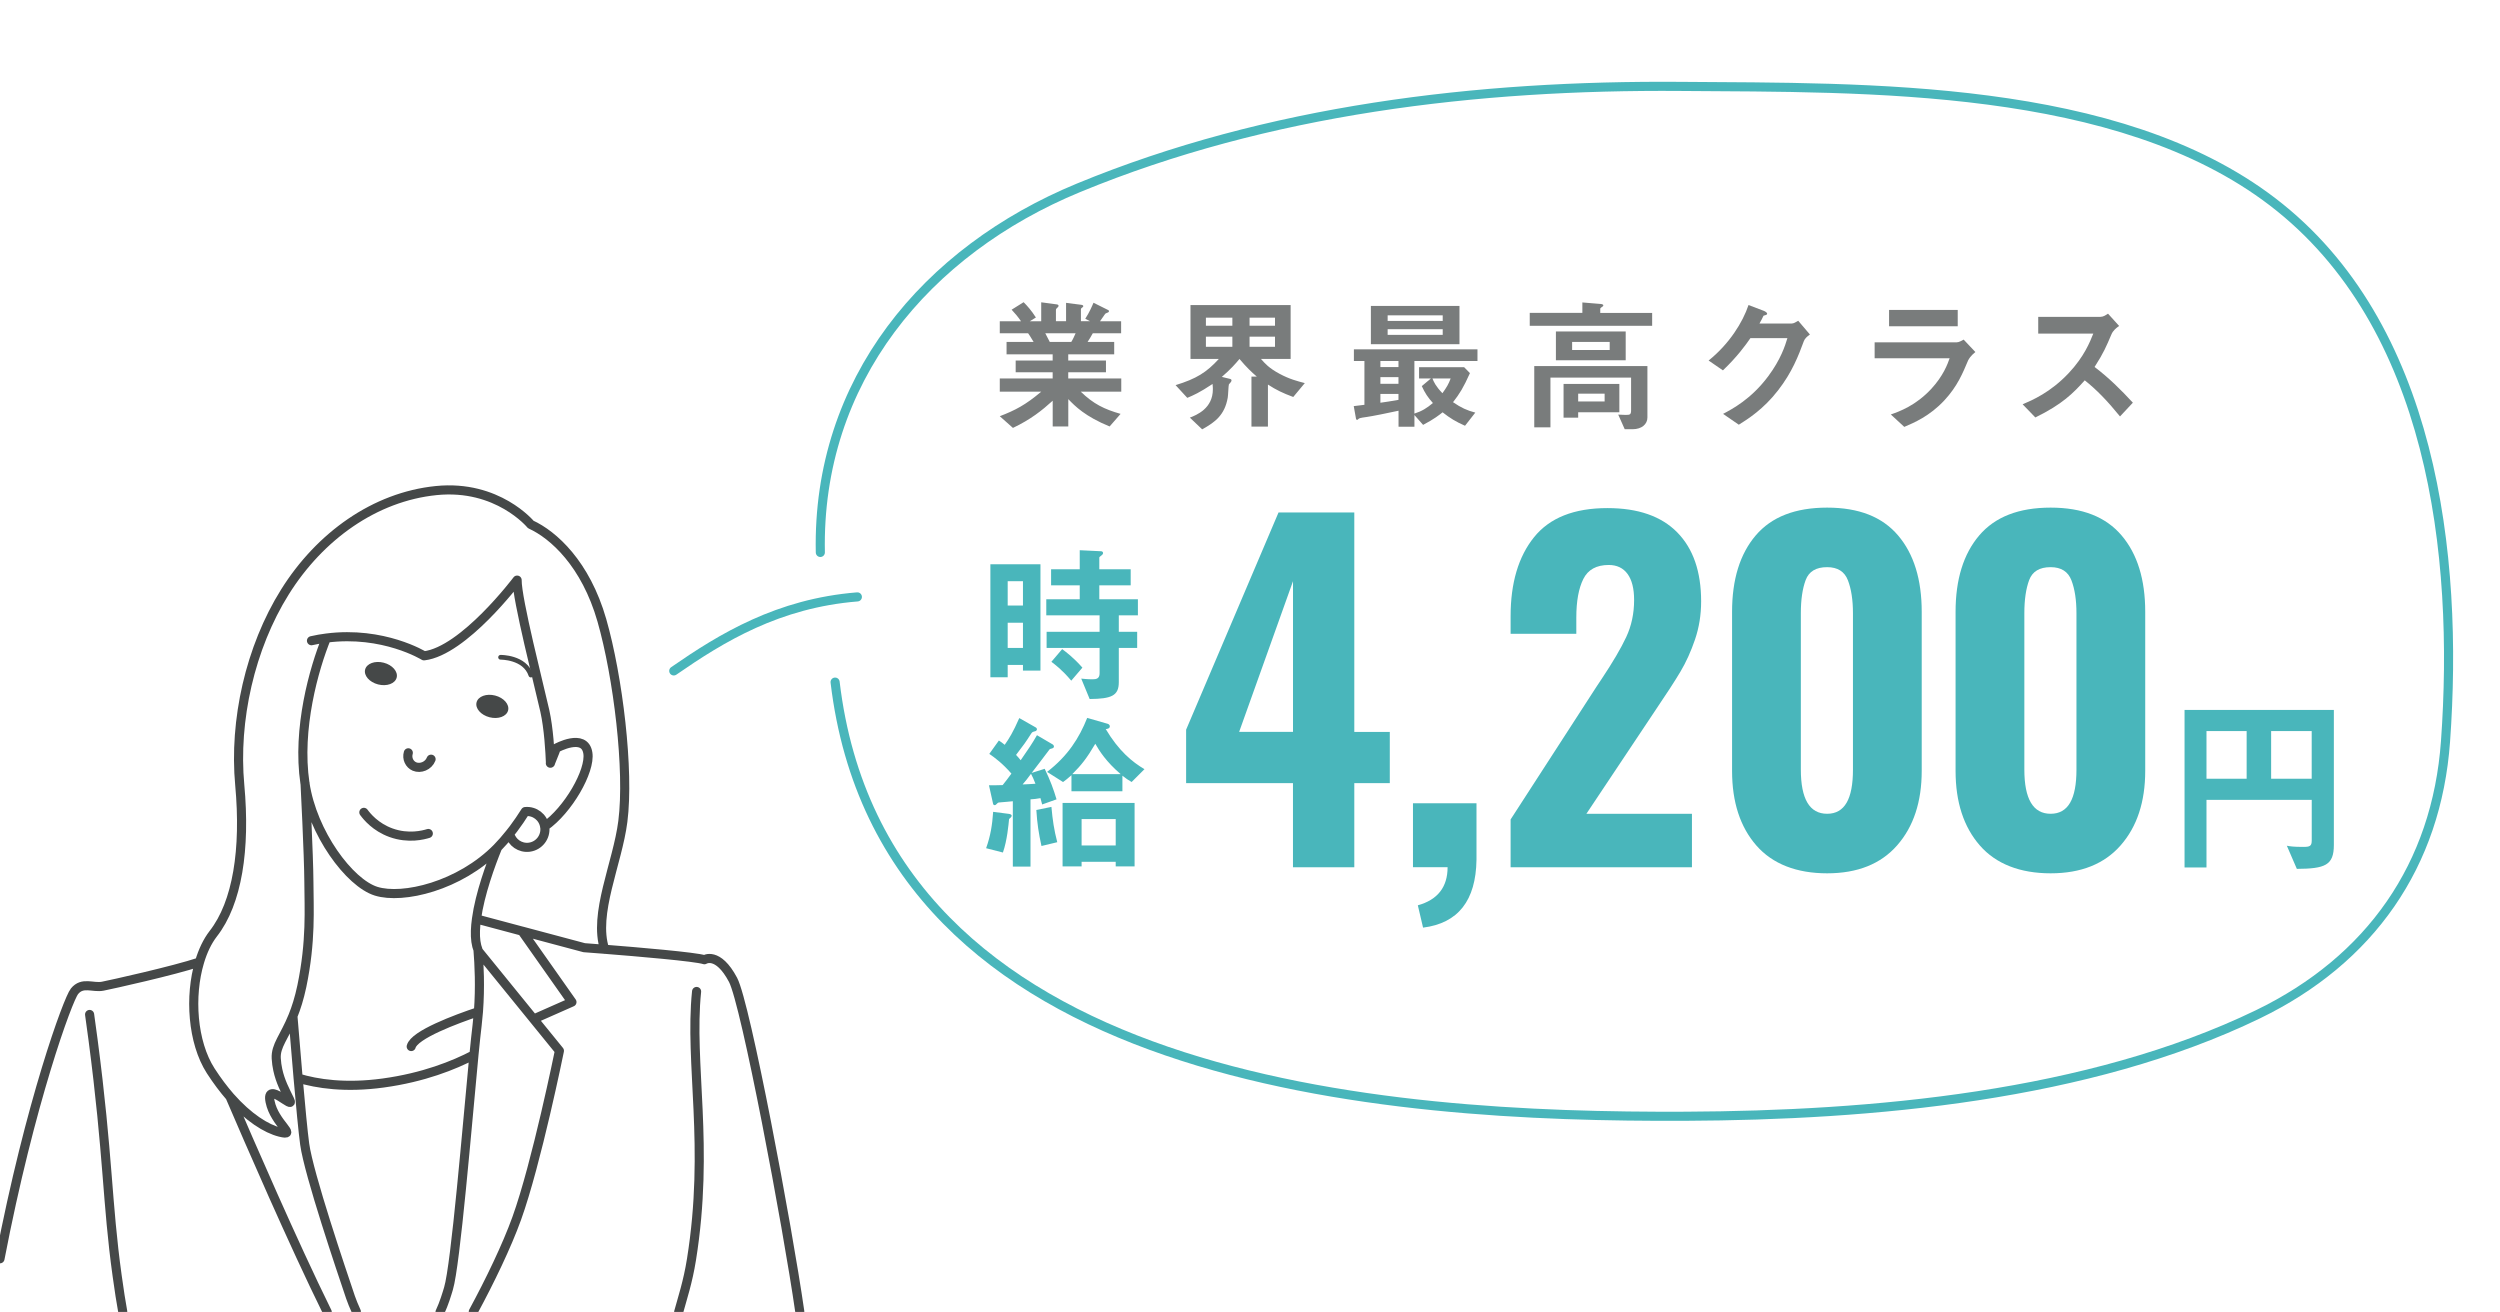 <svg viewBox="0 0 686 360" xmlns="http://www.w3.org/2000/svg"><path d="m184.88 184.1c13.21-9.15 28.65-18.56 50.38-20.31" fill="none" stroke="#49b6bb" stroke-linecap="round" stroke-linejoin="round" stroke-width="2.5"/><g fill="#49b6bb"><path d="m354.8 214.89h-29.33v-14.66l25.36-59.61h20.79v60.22h9.74v14.06h-9.74v23.08h-16.83v-23.08zm0-14.06v-41.35l-14.78 41.35z"/><path d="m389.05 248.42c5.45-1.52 8.17-5.01 8.17-10.46h-9.5v-17.55h17.43v15.5c-.16 11.22-5.05 17.43-14.66 18.63l-1.44-6.13z"/><path d="m414.51 224.86 23.56-36.42 1.44-2.16c3.04-4.57 5.29-8.39 6.73-11.48 1.44-3.08 2.16-6.47 2.16-10.16 0-3.12-.6-5.51-1.8-7.15s-2.93-2.46-5.17-2.46c-3.37 0-5.69 1.28-6.97 3.85s-1.92 6.09-1.92 10.58v4.45h-18.03v-4.81c0-9.13 2.14-16.37 6.43-21.69 4.29-5.33 11-7.99 20.13-7.99 8.41 0 14.8 2.22 19.17 6.67s6.55 10.76 6.55 18.93c0 3.69-.56 7.17-1.68 10.46s-2.45 6.21-3.97 8.77c-1.52 2.57-3.89 6.21-7.09 10.94l-18.75 28.12h28.97v14.66h-49.76v-13.1z"/><path d="m481.95 232.01c-4.45-5.09-6.67-11.92-6.67-20.49v-43.63c0-8.89 2.16-15.88 6.49-20.97s10.86-7.63 19.59-7.63 15.14 2.54 19.47 7.63 6.49 12.08 6.49 20.97v43.63c0 8.49-2.24 15.31-6.73 20.43-4.49 5.13-10.9 7.69-19.23 7.69s-14.96-2.54-19.41-7.63zm26.5-20.85v-42.91c0-3.61-.46-6.61-1.38-9.01s-2.82-3.61-5.71-3.61c-3.05 0-5.01 1.18-5.89 3.55-.88 2.36-1.32 5.39-1.32 9.07v42.91c0 8.09 2.4 12.14 7.21 12.14s7.09-4.04 7.09-12.14z"/><path d="m543.28 232.01c-4.45-5.09-6.67-11.92-6.67-20.49v-43.63c0-8.89 2.16-15.88 6.49-20.97s10.86-7.63 19.59-7.63 15.14 2.54 19.47 7.63 6.49 12.08 6.49 20.97v43.63c0 8.49-2.24 15.31-6.73 20.43-4.49 5.13-10.9 7.69-19.23 7.69s-14.96-2.54-19.41-7.63zm26.5-20.85v-42.91c0-3.61-.46-6.61-1.38-9.01s-2.82-3.61-5.71-3.61c-3.05 0-5.01 1.18-5.89 3.55-.88 2.36-1.32 5.39-1.32 9.07v42.91c0 8.09 2.4 12.14 7.21 12.14s7.09-4.04 7.09-12.14z"/></g><g fill="#797c7c"><path d="m296.54 107.46c3.53 3.41 6.5 4.84 10.95 6.11l-3.01 3.45c-6.7-2.74-9.52-5.59-11.34-7.5v7.5h-4.28v-7.06c-2.97 2.7-6.07 5.16-10.91 7.46l-3.61-3.21c4.24-1.63 7.06-3.09 11.38-6.74h-11.38v-3.61h14.51v-1.71h-10.15v-3.21h10.15v-1.71h-12.65v-3.41h7.42c-.99-1.63-1.11-1.82-1.51-2.38h-7.77v-3.29h5.83c-.75-1.11-1.67-2.22-2.58-3.17l3.29-2.06c.95.95 2.14 2.26 3.37 4.2l-1.67 1.03h3.13v-5.2l4.4.59c.12 0 .36.16.36.36 0 .24-.2.4-.32.52-.2.16-.4.36-.4.63v3.09h2.78v-5.04l4.28.55c.2.04.44.12.44.36 0 .16-.12.28-.32.4-.12.08-.32.24-.32.44v3.29h2.5l-1.31-.67c1.19-1.86 1.86-3.45 2.26-4.4l3.97 1.98c.12.04.28.16.28.32s-.16.32-.24.36c-.12.04-.67.24-.79.36-.08.08-1.19 1.74-1.43 2.06h5.79v3.29h-7.77c-.52.95-.91 1.59-1.43 2.38h7.3v3.41h-12.61v1.71h10.35v3.21h-10.35v1.71h14.55v3.61h-11.14zm-9.72-16.02c.52.99.55 1.11 1.23 2.38h5.91c.48-.75.87-1.67 1.19-2.38z"/><path d="m354.86 108.93c-2.97-1.11-4.6-1.9-6.94-3.41v11.54h-4.52v-13.72h1.47c-1.51-1.31-2.7-2.42-4.76-4.84-1.15 1.39-2.38 2.78-4.84 4.92l2.26.55c.28.08.4.24.4.4 0 .2-.12.36-.16.44-.08.12-.48.56-.56.67-.12.2-.2 3.09-.32 3.65-.83 4.72-3.41 6.7-7.02 8.68l-3.37-3.21c1.82-.71 6.31-2.5 6.31-7.77 0-.08 0-.79-.08-1.47-3.57 2.38-5.31 3.13-6.94 3.81l-3.21-3.49c5.71-1.75 8.49-3.49 11.86-7.18h-7.77v-14.79h27.48v14.79h-8.13c1.07 1.23 2.18 2.5 5.04 4.04 2.78 1.51 5 2.06 6.98 2.58l-3.17 3.81zm-16.7-21.77h-7.26v2.22h7.26zm0 5.23h-7.26v2.78h7.26zm11.7-5.23h-6.98v2.22h6.98zm0 5.23h-6.98v2.78h6.98z"/><path d="m388.11 99.05v14.44c2.1-.67 3.41-1.51 5.08-2.9-1.39-1.55-2.18-2.74-3.05-4.64l2.5-2.1h-3.25v-3.09h12.37l1.59 1.63c-1.78 3.97-2.86 5.71-4.64 7.97 2.26 1.55 3.85 2.26 6.11 2.86l-2.82 3.61c-2.5-1.11-4.08-2.06-6.15-3.69-.95.75-2.26 1.82-5.35 3.45l-2.38-2.7v3.21h-4.36v-4.4c-2.7.6-7.26 1.51-8.68 1.71-.4.04-2.02.28-2.18.44-.16.12-.36.36-.48.36-.2 0-.32-.16-.32-.24l-.63-3.53c1.79-.2 2.3-.28 2.93-.36v-12.02h-2.89v-3.21h33.91v3.21h-17.29zm-11.94-4.6v-10.51h24.31v10.51zm7.57 4.6h-4.96v1.67h4.96zm0 4.44h-4.96v1.82h4.96zm0 4.6h-4.96v2.42c1.43-.2 2.82-.4 4.96-.79zm12.14-21.57h-15.11v1.55h15.11zm0 3.81h-15.11v1.55h15.11zm-2.82 13.52c.36.91.87 2.1 2.74 4.05 1.15-1.59 1.71-2.54 2.26-4.05z"/><path d="m419.76 89.38v-3.53h14.44v-2.86l4.8.4c.16 0 .95.04.95.4 0 .2-.2.36-.44.48-.28.2-.4.32-.4.48v1.11h14.24v3.53h-33.59zm28.2 28.39h-2.14l-1.78-4c.32 0 1.55.08 2.02.08 1.23 0 1.51-.08 1.51-1.31v-8.92h-22.13v13.64h-4.44v-16.81h31.05v14.12c0 1.82-1.55 3.21-4.08 3.21zm-21.02-18.92v-7.89h19.15v7.89zm6.11 14.28v1.47h-4.01v-9.24h15.31v7.77zm8.65-19.31h-10.31v2.22h10.31zm-1.39 14.2h-7.26v2.14h7.26z"/><path d="m494.94 93.7c-1.43 3.85-3.17 8.45-7.06 13.44-4 5.16-8.21 7.81-10.75 9.4l-4.32-2.97c2.46-1.31 7.69-4.01 12.41-10.35 3.41-4.6 4.6-8.29 5.24-10.43h-10.15c-1.35 1.94-3.53 5-7.54 8.84l-3.93-2.7c5.67-4.56 9.36-10.47 10.95-15.23l4.08 1.55c.24.08 1.03.44 1.03.83 0 .32-.44.4-.99.55-.24.59-.71 1.39-1.11 2.14h8.88c.48 0 1.11-.36 1.75-.75l3.21 3.77c-.79.56-1.39 1.07-1.71 1.9z"/><path d="m540.09 98.81c-1.51 3.57-2.97 7.18-6.54 11.03-4.04 4.36-8.41 6.19-11.02 7.3l-3.69-3.41c2.38-.83 6.82-2.42 11.1-7.02 3.33-3.61 4.48-6.82 5.04-8.41h-20.58v-4.36h22.49c.63 0 1.47-.48 1.94-.75l3.21 3.41c-1.39 1.11-1.82 1.98-1.94 2.22zm-21.73-9.28v-4.48h18.84v4.48z"/><path d="m581.74 114.28c-3.61-4.44-6.42-7.3-9.68-9.92-3.17 3.53-6.11 6.54-13.56 10.19l-3.49-3.61c2.58-1.11 7.61-3.21 12.65-8.57 4.28-4.56 5.83-8.57 6.74-10.83h-15.11v-4.6h17.09c.75 0 1.35-.4 2.06-.87l3.05 3.37c-.79.56-1.67 1.23-2.14 2.38-1.35 3.17-2.1 5-4.6 8.88 3.85 2.9 7.26 6.27 10.51 9.8l-3.53 3.77z"/></g><path d="m630.25 238.41-2.74-6.34c.86.16 1.77.32 4.52.32 1.77 0 2.31-.21 2.31-1.77v-11.13h-28.88v18.55h-6.02v-43.23h40.97v37.05c0 5.59-2.42 6.51-10.16 6.56zm-13.77-37.8h-11.02v13.07h11.02zm17.85 0h-11.13v13.07h11.13z" fill="#49b6bb"/><path d="m280.7 184v-1.55h-4.19v3.39h-4.75v-31.01h13.74v29.18h-4.8zm0-24.52h-4.19v6.68h4.19zm0 11.39h-4.19v6.92h4.19zm26.3-2.02v4.52h5.04v4.42h-5.04v9.41c0 3.72-2.02 4.56-8 4.61l-2.31-5.6c1.65.19 2.96.19 3.11.19 1.04 0 1.93-.19 1.93-1.65v-6.96h-14.54v-4.42h14.54v-4.52h-14.63v-4.42h9.18v-3.81h-7.86v-4.42h7.86v-5.22l5.79.28c.33 0 .61.14.61.52 0 .24-.24.52-.47.66-.47.38-.56.38-.56.61v3.15h8.61v4.42h-8.61v3.81h10.59v4.42h-5.22zm-13.04 17.93c-2.63-3.11-4.47-4.42-5.46-5.18l2.96-3.48c1.13.85 3.06 2.26 5.55 5.08l-3.06 3.58z" fill="#49b6bb"/><path d="m276.89 224.75c-.14 1.41-.52 5.88-1.69 9.18l-4.61-1.18c1.22-3.43 1.69-6.4 1.93-9.98l4.33.56c.28.05.75.14.75.52 0 .28-.33.61-.71.89zm9.08-4c-.09-.42-.19-.71-.47-1.74-.99.19-1.84.28-2.73.33v18.45h-4.85v-17.93c-1.6.14-1.79.19-3.11.28-.71.05-.94.05-1.13.28-.33.33-.52.52-.71.52-.38 0-.42-.24-.47-.38l-1.13-5.08c1.27 0 2.54 0 3.76-.05.85-1.04 1.6-2.07 2.4-3.15-2.45-2.82-4.56-4.38-6.07-5.41l2.63-3.67c.66.42.94.66 1.6 1.18 1.22-1.74 2.26-3.39 4-7.34l4.47 2.54c.28.14.38.38.38.52 0 .19-.19.52-.52.56-.71.19-.75.19-1.08.66-1.6 2.49-1.84 2.82-4.14 5.83.47.47.89.99 1.27 1.46 2.12-3.06 3.15-4.56 4.47-6.87l4.33 2.54c.28.19.33.47.33.56 0 .14-.09.42-.47.52-.57.14-.66.14-.85.42-1.36 1.74-3.43 4.61-4.8 6.31l3.58-1.13c1.55 3.2 2.45 5.69 3.25 8.38l-3.95 1.41zm-3.06-8.42c-.85 1.18-1.6 2.12-2.31 2.92.71 0 2.59-.14 3.53-.19-.56-1.37-.75-1.88-1.22-2.73zm2.87 19.81c-.75-3.39-1.18-6.17-1.41-9.88l4.14-.85c.33 3.62.71 6.26 1.6 9.69zm24.75-17.55c-.94-.56-1.55-.94-2.54-1.74v4.28h-13.98v-4.42c-1.04.94-1.55 1.32-2.31 1.88l-4.38-2.78c5.69-4.38 8.8-9.27 11.01-14.82l5.55 1.6c.24.05.66.28.66.71 0 .66-.89.75-1.13.75 3.58 6.02 7.29 9.04 10.63 11.01l-3.53 3.53zm-4.38 23.15v-1.27h-9.36v1.27h-5.22v-17.41h19.76v17.41zm-5.6-33.65c-2.35 4-3.81 5.83-6.31 8.33h13.27c-4-3.43-5.83-6.35-6.96-8.33zm5.6 20.66h-9.36v7.25h9.36z" fill="#49b6bb"/><path d="m225.1 151.59c-.97-47.14 29.03-82.8 70.86-100.06 52-21.46 109.32-28.25 165.2-27.82 51.21.39 119.9-.89 162.46 31.69 43.93 33.62 51.12 96.73 47.43 148.04-2.45 34.04-20.63 59.95-51.46 74.88-46.55 22.53-106.06 27.75-157.12 27.98-81.75.36-220.11-8.36-233.32-119.13" fill="none" stroke="#49b6bb" stroke-linecap="round" stroke-linejoin="round" stroke-width="2.5"/><path d="m151.05 209.41c-.12-3.05-.47-9.48-1.55-14.34-1.48-6.61-7.7-30.82-7.6-35.89 0 0-14.65 19.48-25.55 20.78 0 0-11.15-6.89-26.76-4.88-1.35.17-2.71.4-4.12.73m80.46 84.68c-3.22-9.67 3.53-23.6 4.98-35.1 1.79-14.04-1.31-39.66-5.76-55.19-4.45-15.51-13.3-23.45-19.51-26.29 0 0-9.07-11.01-25.94-9.3s-31.92 12.5-41.5 27.8-14.05 35.33-12.41 52.99c1.62 17.65-.65 32.34-7.28 40.82-1.6 2.07-2.86 4.73-3.75 7.73-2.8 9.36-1.99 22.01 3.05 29.87 1.76 2.73 3.56 5.1 5.34 7.15 5.01 5.69 9.95 8.77 13.67 9.7 5.03 1.25-1.49-2.33-2.71-8.39-1.21-6.04 6.98 2.75 5.37-.53-1.22-2.5-2.56-4.99-3.25-8.18-.22-.97-.36-2.04-.43-3.16-.19-3.51 2.24-5.84 4.59-11.64.87-2.15 1.73-4.81 2.44-8.17 2.58-12.4 1.96-21.26 1.93-28.63-.04-7.39-1.05-27.09-1.05-27.09m52.8 17.72c-1.85 4.54-4.83 12.67-5.76 19.55-.31 2.24-.41 4.38-.16 6.18.12.88.33 1.69.61 2.4m-.45-8.58 12.5 3.34h.02l17.04 4.55s2.27.16 5.63.43c8.79.69 24.99 2.07 27.35 2.87 0 0 3.66-2.4 7.86 5.52 3.47 6.57 14.92 67.4 18.31 91.01m-194.87-81.51c.21 1.54.56 3.98.95 6.96 4.2 32 3.8 44.5 6.61 64.74.57 4.12 1.06 7.26 1.53 9.83m-33.68-14.49c8.25-42.91 18.68-71.25 20.44-73.39 2.21-2.74 5.07-.87 7.77-1.41 2.45-.48 19.38-4.24 26.56-6.63m91.67 15.64 10.51-4.65-13.69-19.44m-13.38 104.39c4.52-8.34 9.2-18.04 11.91-25.57 5.44-15.07 11.72-46.01 11.72-46.01l-7.08-8.71-15.19-18.69m-50.86 17.87c.37 4.55.9 10.89 1.43 17.02.33 3.78.67 7.48.98 10.64.32 3.18.59 5.83.82 7.46 1.13 8.27 10.17 34.9 12.58 42.05.36 1.08.92 2.42 1.6 3.93m-34.64-58.91c5.15 12 17.34 40.15 26.65 59.02m41.38-99.25v.02c.3 3.7.63 9.98.11 16.82-.1 1.25-.23 2.5-.37 3.77-.23 1.87-.52 4.64-.86 8.06-1.83 19.05-5.03 57.68-6.99 64.15-.42 1.4-1.24 4.17-2.32 6.43m65.48 0c1.04-3.83 2.52-8.19 3.51-14.37 5.02-31.27-.64-53.77 1.41-73.59m-109.35 23.76c5.19 1.58 12.94 2.78 23.34 1.36 11.07-1.51 19.46-4.88 24.91-7.74m9.8-60.65c.59 2.41 2.92 4.02 5.42 3.68 2.7-.37 4.58-2.86 4.22-5.55 0-.03-.01-.08-.03-.11-.4-2.57-2.73-4.35-5.3-4.12m-12.88 54.91c-6.14 2.05-17.61 6.32-18.44 9.57m-23.28-112.07c-3.39 8.34-8.1 24.86-5.88 39.81 2.05 13.69 12.23 27.37 19.53 29.64 7.28 2.28 22.92-1.37 33.26-11.92l.03-.04c1.17-1.19 2.28-2.48 3.34-3.81.37-.45.73-.9 1.07-1.36 1.16-1.54 2.24-3.14 3.24-4.73m6.87-13.26c1.07-2.53 1.62-4.13 1.62-4.13s7.79-4.3 8.67 1.32c.79 4.92-5.45 15.76-11.87 20.18" fill="none" stroke="#454848" stroke-linecap="round" stroke-linejoin="round" stroke-width="2.5"/><path d="m137.36 180.36s6.64-.11 8.31 4.88" fill="none" stroke="#454848" stroke-linecap="round" stroke-linejoin="round" stroke-width="1.3"/><ellipse cx="135.21" cy="193.81" fill="#454848" rx="3.08" ry="4.47" transform="matrix(.249 -.968 .968 .249 -86.18 276.46)"/><ellipse cx="104.63" cy="184.81" fill="#454848" rx="3.08" ry="4.47" transform="matrix(.249 -.968 .968 .249 -100.43 240.09)"/><path d="m118.29 208.32c-.73 1.86-2.93 2.7-4.56 2.01-1.37-.58-2.16-2.18-1.69-3.76" fill="none" stroke="#454848" stroke-linecap="round" stroke-linejoin="round" stroke-width="2.5"/><path d="m99.84 222.91c.85 1.16 3.21 4.06 7.45 5.59 4.79 1.73 8.92.62 10.24.21" fill="none" stroke="#454848" stroke-linecap="round" stroke-linejoin="round" stroke-width="2.5"/></svg>